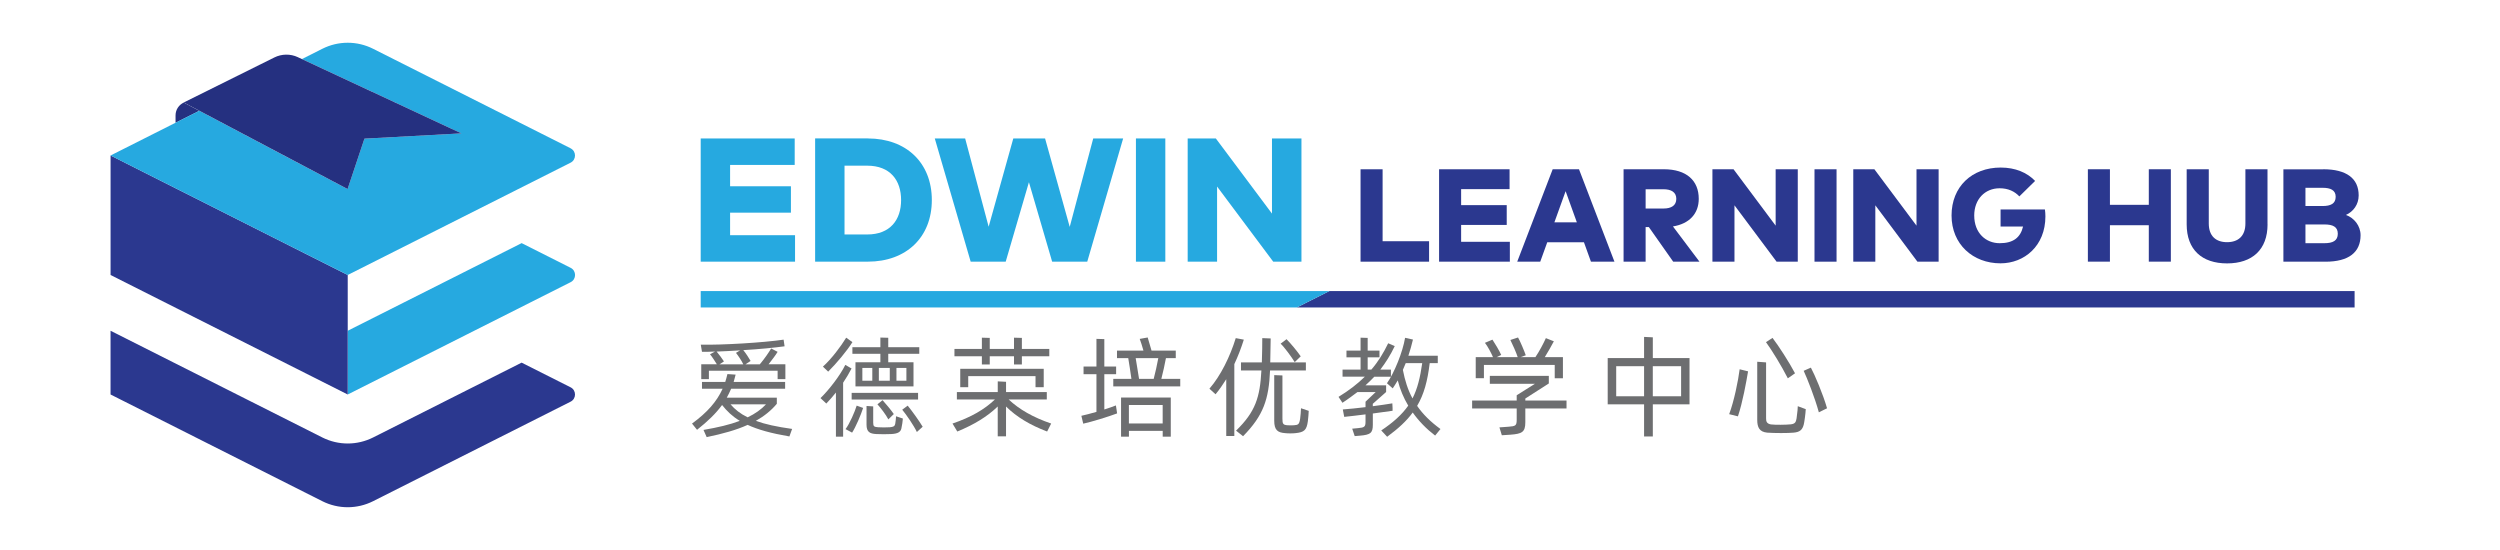 <?xml version="1.0" encoding="UTF-8"?>
<svg id="Layer_1" xmlns="http://www.w3.org/2000/svg" version="1.1" viewBox="0 0 1000 220">
  <!-- Generator: Adobe Illustrator 29.0.0, SVG Export Plug-In . SVG Version: 2.1.0 Build 186)  -->
  <defs>
    <style>
      .st0 {
        fill: #1b75bb;
      }

      .st1 {
        fill: #26a9e0;
      }

      .st2 {
        fill: #253080;
      }

      .st3 {
        fill: #2b388f;
      }

      .st4 {
        fill: #6d6e70;
      }
    </style>
  </defs>
  <path class="st3" d="M208.66,145.05l-59.4,29.93c-6.4,3.23-13.94,3.23-20.34,0l-59.4-29.93-25.3-12.75v25.49l84.69,42.68c6.4,3.23,13.94,3.23,20.34,0l79-39.81c2.34-1.18,2.34-4.55,0-5.73l-19.61-9.88Z"/>
  <path class="st1" d="M161.23,121.15l-22.13,11.15v25.49l47.43-23.9,41.74-21.03c2.34-1.18,2.34-4.55,0-5.73l-19.61-9.88-47.43,23.9Z"/>
  <polygon class="st3" points="44.23 62.2 44.23 84.51 44.23 110 91.66 133.9 139.09 157.8 139.09 132.31 139.09 110 44.23 62.2"/>
  <g>
    <g>
      <path class="st1" d="M318.02,104.67h-37.74v-49.29h37.6v10.6h-25.84v8.52h24.33v10.56h-24.33v9.01h25.98v10.6Z"/>
      <path class="st1" d="M347.14,55.38c15.42,0,25.59,9.79,25.59,24.64s-10.17,24.64-25.59,24.64h-21.09v-49.29h21.09ZM337.81,66.26v27.53h9.08c9.15,0,13.55-5.81,13.55-13.76s-4.4-13.76-13.55-13.76h-9.08Z"/>
      <path class="st1" d="M434.87,104.67h-14.01l-9.29-31.79-9.29,31.79h-14.01l-14.36-49.29h12.15l9.4,35.31,9.86-35.31h12.71l9.86,35.38,9.4-35.38h11.97l-14.36,49.29Z"/>
      <path class="st1" d="M466.13,104.67h-11.76v-49.29h11.76v49.29Z"/>
      <path class="st1" d="M520.59,104.67h-11.3l-22.46-30.06v30.06h-11.76v-49.29h11.26l22.46,30.06v-30.06h11.79v49.29Z"/>
      <path class="st3" d="M571.63,104.67h-27.41v-36.96h8.82v28.78h18.59v8.18Z"/>
      <path class="st3" d="M603.93,104.67h-28.3v-36.96h28.2v7.95h-19.38v6.39h18.24v7.92h-18.24v6.76h19.49v7.95Z"/>
      <path class="st3" d="M645.78,104.67h-9.4l-2.8-7.76h-14.68l-2.8,7.76h-9.21l14.18-36.96h10.53l14.18,36.96ZM621.76,88.93h8.98l-4.49-12.46-4.49,12.46Z"/>
      <path class="st3" d="M665.51,67.7c9.14,0,13.99,4.54,13.99,11.83,0,5.86-3.7,9.98-10.32,11.04l10.61,14.1h-10.51l-9.74-13.84h-1.29v13.84h-8.82v-36.96h16.08ZM658.25,75.7v7.71h7.15c3.17,0,5.12-1.24,5.12-3.88s-2.01-3.83-5.12-3.83h-7.15Z"/>
      <path class="st3" d="M719.11,104.67h-8.48l-16.84-22.55v22.55h-8.82v-36.96h8.45l16.84,22.55v-22.55h8.85v36.96Z"/>
      <path class="st3" d="M734.62,104.67h-8.82v-36.96h8.82v36.96Z"/>
      <path class="st3" d="M775.45,104.67h-8.48l-16.84-22.55v22.55h-8.82v-36.96h8.45l16.84,22.55v-22.55h8.85v36.96Z"/>
      <path class="st3" d="M814.03,72.38l-6.29,6.18c-1.85-1.98-4.46-3.25-7.89-3.25-5.91,0-10.16,4.44-10.16,10.88,0,7.1,4.7,11.09,10.19,11.09s8.32-2.32,9.35-6.68h-9v-6.81h17.74c.13.98.19,1.87.19,2.77,0,11.83-8.45,18.77-17.95,18.77-11.01,0-19.59-7.6-19.59-19.14s8.16-19.17,19.67-19.17c5.86,0,10.54,2.01,13.76,5.36Z"/>
      <path class="st3" d="M843.97,81.93h15.55v-14.23h8.82v36.96h-8.82v-14.57h-15.55v14.57h-8.82v-36.96h8.82v14.23Z"/>
      <path class="st3" d="M907.02,89.75c0,10.11-6.13,15.61-16.19,15.61s-16.16-5.49-16.16-15.61v-22.05h8.84v21.7c0,5.07,2.91,7.47,7.31,7.47s7.34-2.4,7.34-7.47v-21.7h8.84v22.05Z"/>
      <path class="st3" d="M929.26,67.7c9.35,0,14.21,3.67,14.21,10.46,0,3.64-2.14,6.5-5.1,7.82,3.27,1.16,5.86,4.33,5.86,8.11,0,6.79-4.67,10.59-14.05,10.59h-16.82v-36.96h15.89ZM922.18,75.12v7.29h6.86c3.17,0,5.23-.92,5.23-3.67s-2.06-3.62-5.23-3.62h-6.86ZM922.18,89.78v7.5h7.55c3.41,0,5.39-1,5.39-3.78s-1.98-3.72-5.39-3.72h-7.55Z"/>
      <path class="st4" d="M315.76,174.58c-7.39-1.27-12.67-2.75-16.7-4.63-4.5,2.05-9.88,3.54-16.39,4.9l-1.27-2.88c5.81-1.01,10.53-2.1,14.51-3.63-2.97-1.79-5.11-3.84-7.08-6.34-2.45,3.36-5.64,6.47-10.01,9.92l-2.01-2.49c6.21-4.55,9.88-8.79,12.24-13.94h-8.26v-2.71h9.31c.35-1,.57-2.05.87-3.15l3.28.22c-.31,1-.48,2.01-.79,2.93h20.59v2.71h-21.59c-.57,1.31-1.14,2.49-1.75,3.58h20.02v2.45c-2.23,2.66-5.03,4.94-8.39,6.82,3.67,1.35,8.26,2.36,14.51,3.23l-1.09,3.02ZM286.04,140.62c-1.92.13-3.72.09-5.25.09l-.48-2.84c8.61.17,24.78-.79,33.13-2.01l.39,2.66c-4.15.57-10.36,1.18-16.52,1.53,1,1.22,2.27,3.15,2.93,4.33l-2.05,1.35h5.73c2.05-2.45,3.5-4.63,4.55-6.34l2.58,1.35c-.92,1.53-2.19,3.1-3.63,4.98h6.73v5.94h-3.1v-3.36h-27.49v3.36h-3.06v-5.94h6.25c-.83-1.35-2.01-3.15-2.75-4.02l2.05-1.09ZM297.32,145.74c-.7-1.53-2.1-3.54-2.93-4.59l1.66-1c-3.32.22-6.47.35-9.4.48.92,1.05,2.27,2.93,2.93,3.93l-1.79,1.18h9.53ZM292.2,161.73c1.79,2.05,3.89,3.76,6.86,5.2,3.02-1.44,5.46-3.19,7.34-5.2h-14.2Z"/>
      <path class="st4" d="M340.62,147.4c-1.01,1.92-2.1,3.8-3.37,5.68v21.59h-2.88v-17.66c-1.22,1.53-2.49,3.01-3.85,4.41l-2.32-2.18c3.41-3.28,7.95-9.22,9.92-13.29l2.49,1.44ZM340.97,136.86c-2.32,3.67-6.29,8.39-9.7,11.8l-2.1-2.01c3.41-3.06,7.21-8.13,9.31-11.58l2.49,1.79ZM338.21,171.65c1.62-2.1,3.76-7.04,4.46-9.4l2.58.92c-.83,2.67-3.01,7.78-4.41,9.88l-2.62-1.4ZM367.23,159.81h-26.57v-2.67h26.57v2.67ZM352.15,138.87v-3.85l3.15.09v3.76h12.41v2.66h-12.41v3.37h10.1v9.66h-23.21v-9.66h9.96v-3.37h-11.19v-2.66h11.19ZM344.94,152.29h3.98v-5.11h-3.98v5.11ZM358.4,166.5l2.75.92c-.13,1.35-.26,2.45-.61,4.02-.31,1.27-1.27,2.05-4.06,2.18-1.97.09-3.98.09-5.94,0-2.67-.13-3.93-.87-3.93-3.76v-7.47l2.67.17v6.51c0,1.53.39,1.7,1.97,1.83,1.53.09,3.1.09,4.68,0,1.44-.13,1.92-.39,2.14-1.27.17-.83.31-2.27.35-3.15ZM355.34,167.76c-.92-1.83-3.15-4.72-4.37-6.03l2.05-1.66c1.18,1.27,3.54,4.11,4.5,5.55l-2.19,2.14ZM351.54,147.18v5.11h4.37v-5.11h-4.37ZM362.56,147.18h-3.98v5.11h3.98v-5.11ZM363.08,162.26c1.62,1.97,4.68,6.21,5.99,8.44l-2.32,2.1c-1.27-2.67-4.2-6.91-5.86-8.92l2.19-1.62Z"/>
      <path class="st4" d="M418.84,172.61c-6.86-2.62-12.19-5.81-16.43-10.01v11.93h-3.32v-11.93c-4.2,4.06-9.4,7.21-16.17,10.01l-1.92-3.19c7.56-2.58,12.76-5.64,16.96-9.62h-15.21v-2.97h16.35v-4.28l3.32.17v4.11h16.3v2.97h-15.25c4.24,3.98,9.83,7.17,17,9.62l-1.62,3.19ZM392.75,142.5h-10.97v-2.93h10.97v-4.5l3.15.09v4.41h9.7v-4.5l3.15.09v4.41h10.97v2.93h-10.97v3.28h-3.15v-3.28h-9.7v3.28h-3.15v-3.28ZM414.21,154.87v-4.41h-26.92v4.41h-3.19v-7.34h33.39v7.34h-3.28Z"/>
      <path class="st4" d="M446.62,163.83l.22,1.53c-3.32,1.27-10.27,3.41-13.55,4.11l-.74-3.15c1.53-.31,3.71-.92,6.03-1.57v-15.08h-5.16v-3.06h5.16v-11.06l3.15.09v10.97h4.72v3.06h-4.72v14.12c1.79-.57,3.45-1.14,4.63-1.62l.26,1.66ZM472.1,151.55v3.02h-26.79v-3.02h7.26c-.35-2.58-.92-6.2-1.27-8.3h-4.5v-3.01h10.58c-.48-1.7-1.09-3.67-1.49-4.68l3.19-.57c.35,1.18,1.05,3.5,1.53,5.24h9.7v3.01h-3.93c-.48,2.49-1.14,5.68-1.84,8.3h7.56ZM448.42,159.02h19.89v15.65h-3.23v-2.32h-13.51v2.32h-3.15v-15.65ZM451.56,161.99v7.39h13.51v-7.39h-13.51ZM454.27,143.24c.35,2.32,1.01,5.94,1.35,8.3h5.86c.66-2.45,1.35-5.68,1.84-8.3h-9.05Z"/>
      <path class="st4" d="M497.53,135.86c-1.09,3.45-2.36,6.73-3.8,9.79v28.76h-3.23v-22.73c-1.35,2.14-2.71,4.15-4.28,6.03l-2.45-2.23c4.55-5.24,8.3-12.98,10.53-20.23l3.23.61ZM508.02,148.18c-.48,11.5-2.62,18.01-10.8,26.31l-2.8-2.23c7.78-7.56,9.57-13.33,10.14-24.08h-8.17v-3.23h8.35c.13-2.14.17-9.18.17-9.7l3.36.13-.17,9.57h14.25v3.23h-14.33ZM523.49,164.35c-.04,1.18-.17,2.62-.35,4.15-.48,3.54-1.44,4.41-4.98,4.76-.92.13-3.15.13-4.06,0-3.01-.22-4.41-1.18-4.41-4.98v-18.23l3.28.13v17.22c0,2.14.22,2.58,2.1,2.71.52.04,1.92.04,2.45,0,1.75-.13,2.18-.31,2.53-2.62.17-1.35.31-2.75.35-4.19l3.1,1.05ZM517.89,144.86c-1.27-2.1-4.24-6.12-5.64-7.39l2.36-1.79c1.75,1.75,4.41,4.98,5.68,6.86l-2.4,2.31Z"/>
      <path class="st4" d="M557.04,164.31c-1.97.31-4.81.7-7.91,1.09v4.5c0,3.28-.92,4.02-5.2,4.37l-2.05.17-1-2.97,2.36-.22c2.53-.22,2.97-.52,2.97-2.62v-2.88c-3.19.39-6.29.79-8.52,1l-.57-2.97c2.4-.17,5.73-.52,9.09-.92v-2.18l4.06-3.85h-7.3c-1.88,1.4-3.76,2.84-5.99,4.28l-1.57-2.36c4.2-2.58,7.56-5.16,10.53-8.08h-8.92v-2.84h7.21v-4.89h-5.64v-2.71h5.64v-5.16l2.84.09v5.07h4.72v2.71h-4.72v4.89h1.48c2.75-3.19,4.85-6.64,6.73-10.53l2.62,1.14c-1.75,3.67-3.63,6.6-5.77,9.4h4.24v2.84h-6.64c-1.09,1.18-2.27,2.27-3.54,3.45h8.26v2.67l-5.33,4.72v.96c2.97-.39,5.77-.79,7.82-1.14l.09,1.88v1.09ZM576.19,171.61l-2.14,2.62c-3.54-2.71-6.51-5.77-8.96-9.22-2.45,3.36-5.72,6.38-10.23,9.7l-2.36-2.53c4.89-3.28,8.3-6.38,10.79-9.92-1.88-3.15-3.28-6.51-4.19-10.1-.66,1.09-1.31,2.18-2.01,3.19l-2.31-2.05c2.93-4.11,6.34-12.59,7.25-18.18l3.15.7c-.52,2.23-1.14,4.37-1.83,6.47h11.76v2.97h-3.23c-.87,7.17-2.27,12.41-5.03,17.09,2.32,3.36,5.33,6.34,9.35,9.27ZM565,159.37c1.97-3.85,3.06-8.3,3.89-14.12h-6.6c-.35.92-.74,1.83-1.14,2.71.83,4.24,1.97,7.95,3.85,11.41Z"/>
      <path class="st4" d="M626.61,163.39h-16.48v5.51c0,3.98-1.35,4.63-5.99,4.98l-3.41.22-.96-3.15,3.63-.26c2.8-.22,3.28-.39,3.28-2.8v-4.5h-17.83v-3.19h17.83v-2.1l7.3-4.59h-18.05v-3.15h23.6v3.02l-9.4,6.03v.79h16.48v3.19ZM593.57,151.29h-3.28v-8.44h6.91c-.7-1.62-2.19-4.46-3.23-5.72l3.01-1.27c.79,1.14,2.93,4.72,3.5,6.12l-1.83.87h8.43c-.57-1.83-2.1-5.16-2.93-6.86l3.06-1c.66,1,2.67,5.77,3.1,7.12l-2.05.74h5.9c1.53-2.23,3.28-5.55,4.19-7.6l3.19,1.27c-.92,1.75-2.4,4.37-3.63,6.34h7.26v8.44h-3.28v-5.33h-28.32v5.33Z"/>
      <path class="st4" d="M675.81,161.73h-14.68v12.85h-3.5v-12.85h-14.55v-18.49h14.55v-8.48l3.5.17v8.3h14.68v18.49ZM657.63,158.5v-12.02h-11.15v12.02h11.15ZM672.44,146.48h-11.32v12.02h11.32v-12.02Z"/>
      <path class="st4" d="M699.23,148.53c-.7,4.19-2.19,12.5-4.06,18.01l-3.5-.87c1.97-5.24,3.63-13.51,4.19-17.96l3.37.83ZM706.44,167.41c0,1.05.17,2.05,1.92,2.36,1.83.22,5.99.17,8-.04,1.88-.22,2.01-1.09,2.27-2.4.17-1.18.26-2.36.39-3.28.04-.52.09-1.05.09-1.57l3.19,1.18-.13,1.62c-.09,1-.26,2.23-.48,3.58-.48,3.23-1.88,3.98-4.24,4.2-2.14.22-7.69.22-10.58,0-3.1-.31-3.98-2.1-3.98-5.11v-23.25l3.54.26v22.46ZM709.01,135.16c2.36,3.06,6.69,9.75,9,14.16l-2.88,2.01c-2.45-4.85-6.51-11.45-8.74-14.47l2.62-1.7ZM724.35,147.05c1.49,2.75,4.85,10.58,6.47,16.26l-3.28,1.62c-1.62-5.94-4.67-13.59-6.07-16.61l2.88-1.27Z"/>
    </g>
    <g>
      <polygon class="st3" points="941.84 116.43 531.74 116.43 518.73 122.98 941.84 122.98 941.84 116.43"/>
      <polygon class="st1" points="280.28 116.43 280.28 122.98 518.73 122.98 531.74 116.43 280.28 116.43"/>
      <rect class="st0" x="517.95" y="119.71" width="14.57" transform="translate(2.32 249.16) rotate(-26.74)"/>
    </g>
  </g>
  <g>
    <path class="st2" d="M73.51,41.02c-1.94.9-3.29,2.85-3.29,5.13v2.96l9.52-4.79-6.23-3.29Z"/>
    <path class="st1" d="M228.26,59.33l-79-39.81c-6.4-3.23-13.94-3.23-20.34,0l-8.15,4.11,63.78,29.72-38.78,2.11-6.74,20.16-53.73-28.37-5.57-2.94-9.52,4.79-25.99,13.1,94.86,47.8h0l89.17-44.93c2.34-1.18,2.34-4.55,0-5.73Z"/>
    <path class="st2" d="M119.15,22.87c-3-1.4-6.46-1.35-9.42.12l-36.24,18.01.03.02,65.52,34.6,6.74-20.16,38.78-2.11-65.41-30.47Z"/>
  </g>
</svg>